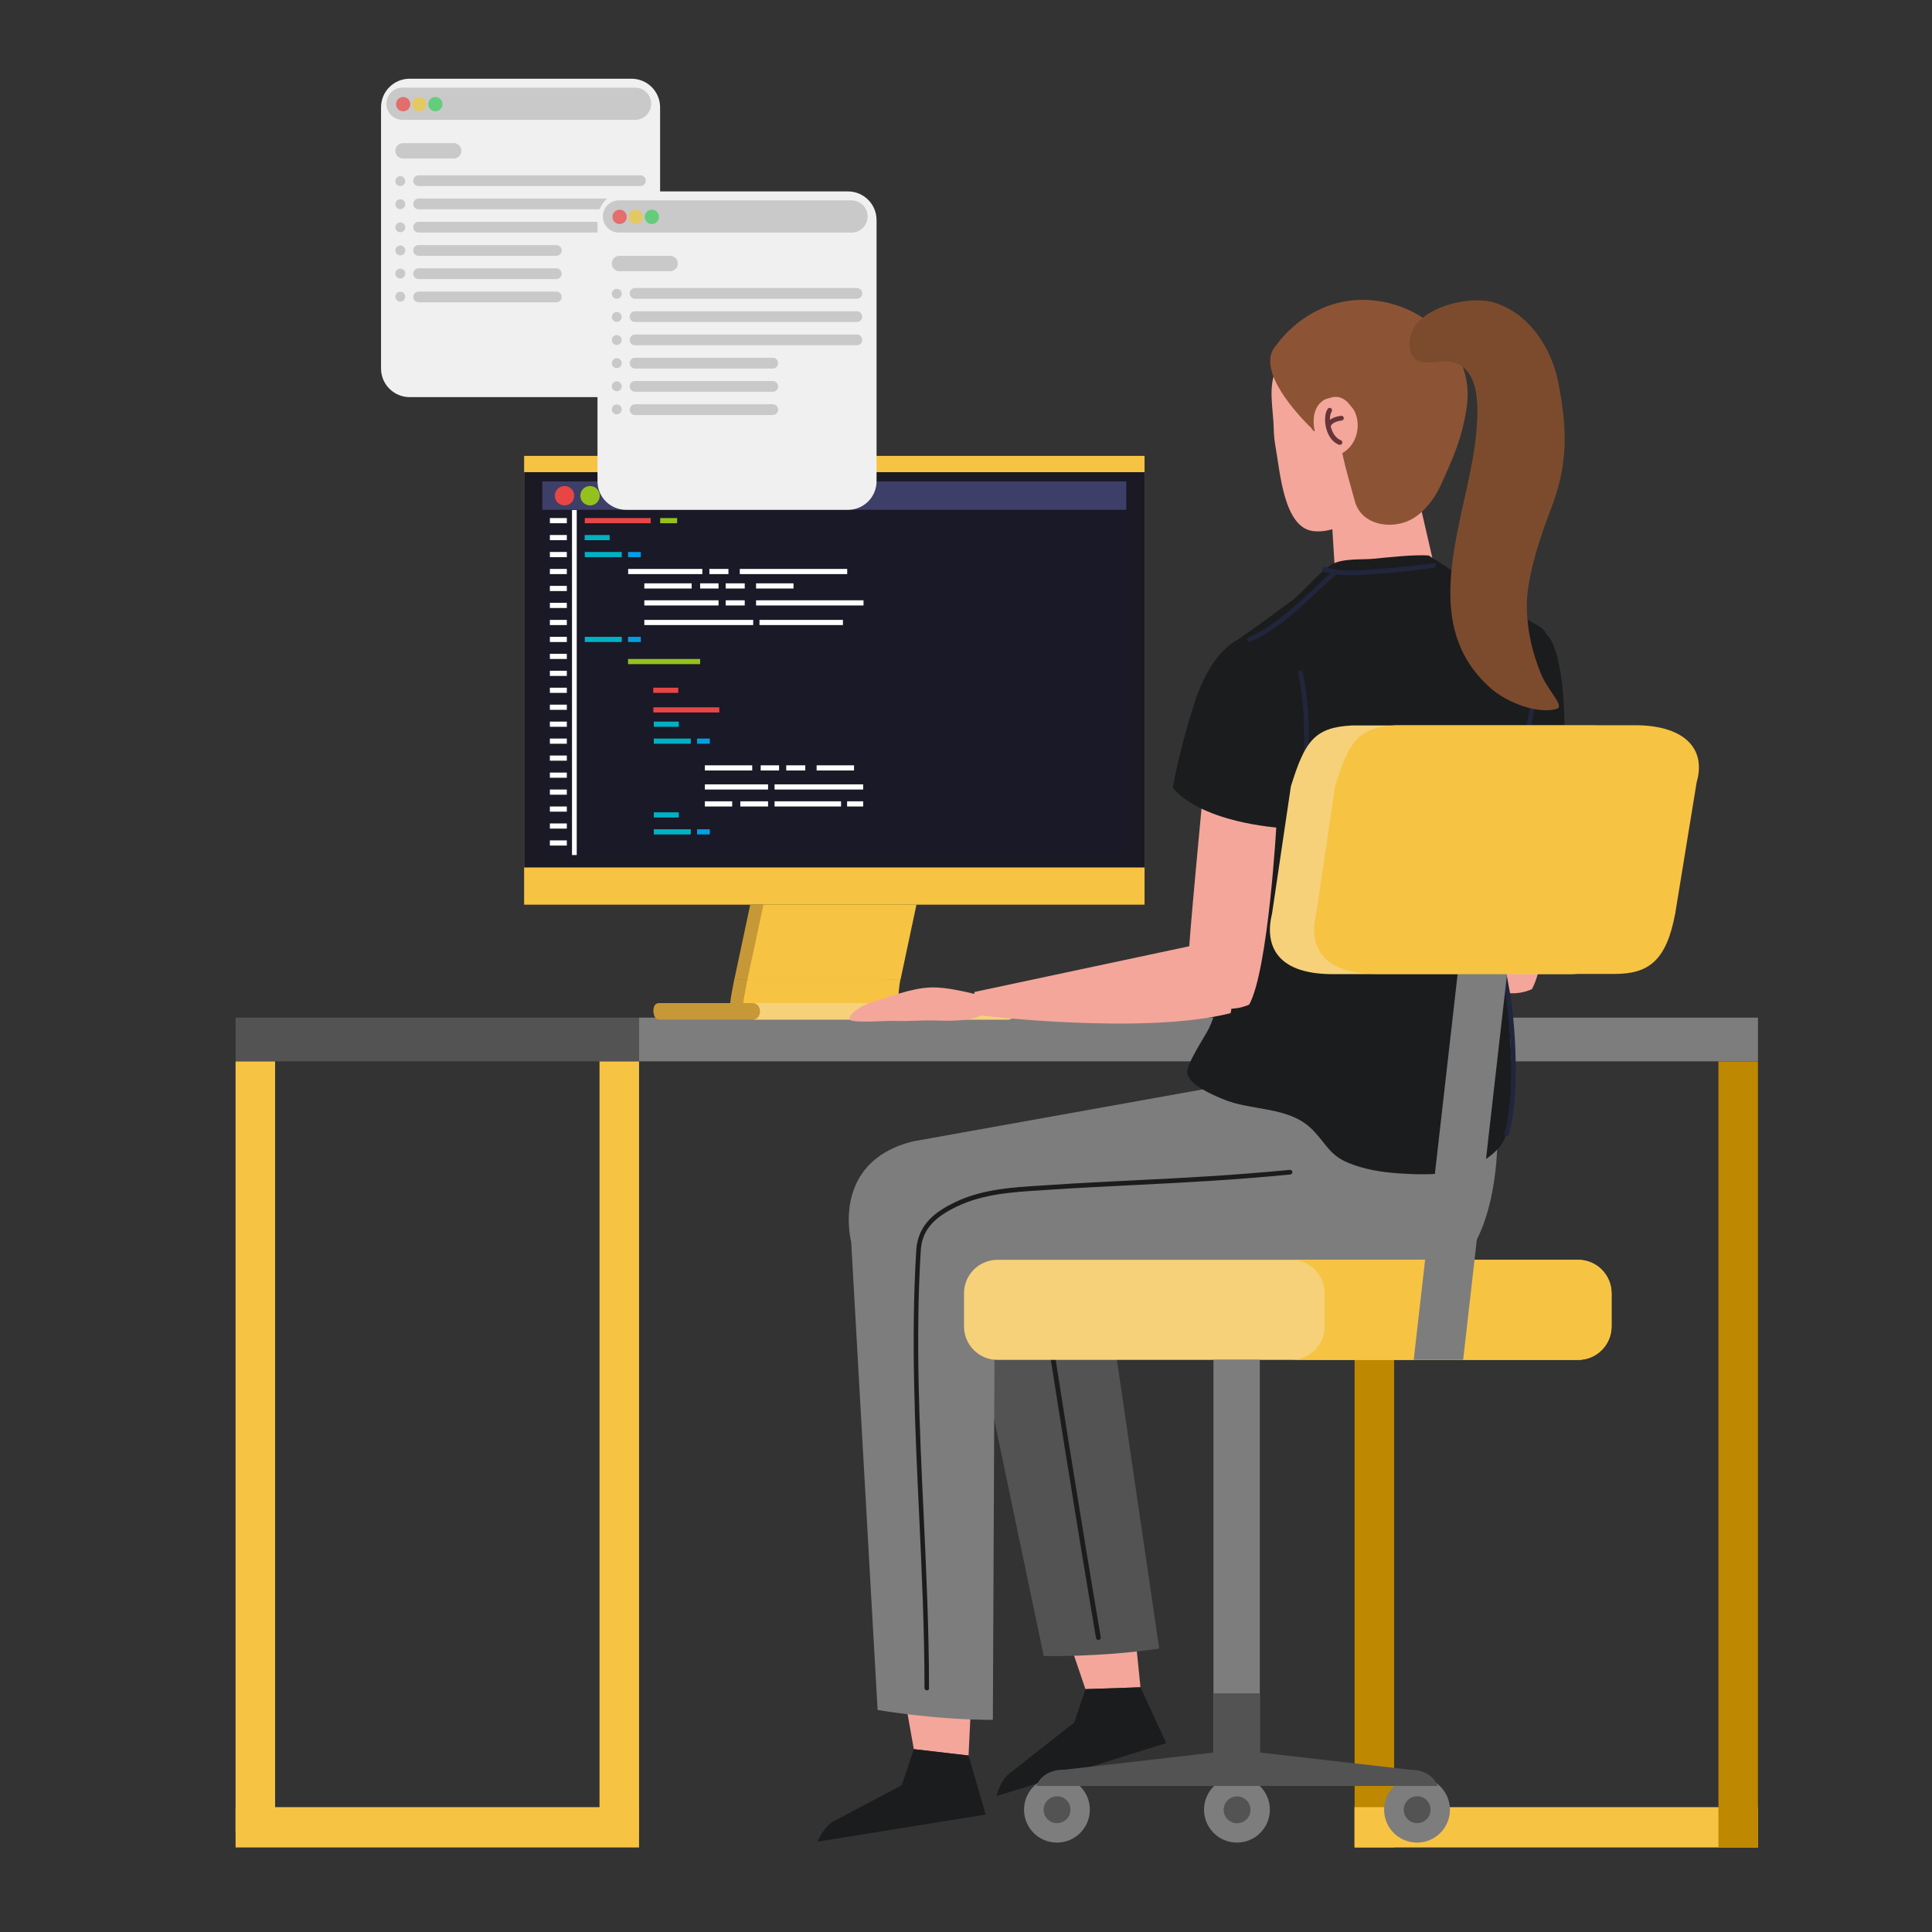 <svg width="270" height="270" viewBox="0 0 270 270" fill="none" xmlns="http://www.w3.org/2000/svg">
<rect x="0" y="0" width="270" height="270" fill="#333333" stroke="none"/>
<path d="M89.292 142.215H245.677V148.323H89.292V142.215Z" fill="#7D7D7D"/>
<path d="M32.923 142.215H89.308V148.323H32.923V142.215Z" fill="#525352"/>
<path d="M32.923 148.338H38.446V256.123H32.923V148.338Z" fill="#F7C343"/>
<path d="M32.923 252.554H89.308V258.185H32.923V252.554Z" fill="#F7C343"/>
<path d="M83.784 148.338H89.308V256.123H83.784V148.338Z" fill="#F7C343"/>
<path d="M189.307 148.338H194.831V258.2H189.307V148.338Z" fill="#BF8801"/>
<path d="M189.292 252.554H245.677V258.185H189.292V252.554Z" fill="#F7C343"/>
<path d="M240.154 148.338H245.677V258.2H240.154V148.338Z" fill="#BF8801"/>
<path d="M73.246 63.708H159.954V126.431H73.246V63.708Z" fill="#F7C343"/>
<path d="M73.246 65.985H159.954V121.231H73.246V65.985Z" fill="#1A1924"/>
<path d="M75.784 71.277H157.4V119.492H75.784V71.277Z" fill="#1A1927"/>
<path d="M79.938 71.277H80.6V119.492H79.938V71.277Z" fill="white"/>
<path d="M75.784 67.277H157.4V71.246H75.784V67.277Z" fill="#3D3F68"/>
<path d="M80.246 69.277C80.246 70.031 79.646 70.631 78.892 70.631C78.138 70.631 77.538 70.031 77.538 69.277C77.538 68.538 78.138 67.923 78.892 67.923C79.646 67.923 80.246 68.523 80.246 69.277Z" fill="#E74645"/>
<path d="M83.815 69.277C83.815 70.031 83.215 70.631 82.461 70.631C81.707 70.631 81.107 70.031 81.107 69.277C81.107 68.538 81.707 67.923 82.461 67.923C83.2 67.923 83.815 68.523 83.815 69.277Z" fill="#95C11F"/>
<path d="M87.338 69.277C87.338 70.031 86.738 70.631 85.984 70.631C85.231 70.631 84.631 70.031 84.631 69.277C84.631 68.538 85.231 67.923 85.984 67.923C86.723 67.923 87.338 68.523 87.338 69.277Z" fill="#F1BE38"/>
<path d="M76.846 72.4H79.215V73.123H76.846V72.4Z" fill="white"/>
<path d="M76.846 74.769H79.215V75.492H76.846V74.769Z" fill="white"/>
<path d="M76.846 77.138H79.215V77.862H76.846V77.138Z" fill="white"/>
<path d="M76.846 79.508H79.215V80.231H76.846V79.508Z" fill="white"/>
<path d="M76.846 81.877H79.215V82.6H76.846V81.877Z" fill="white"/>
<path d="M76.846 84.246H79.215V84.969H76.846V84.246Z" fill="white"/>
<path d="M76.846 86.631H79.215V87.354H76.846V86.631Z" fill="white"/>
<path d="M76.846 89H79.215V89.723H76.846V89Z" fill="white"/>
<path d="M76.846 91.369H79.215V92.092H76.846V91.369Z" fill="white"/>
<path d="M76.846 93.739H79.215V94.462H76.846V93.739Z" fill="white"/>
<path d="M76.846 96.108H79.215V96.831H76.846V96.108Z" fill="white"/>
<path d="M76.846 98.477H79.215V99.2H76.846V98.477Z" fill="white"/>
<path d="M76.846 100.846H79.215V101.569H76.846V100.846Z" fill="white"/>
<path d="M76.846 103.215H79.215V103.938H76.846V103.215Z" fill="white"/>
<path d="M76.846 105.585H79.215V106.308H76.846V105.585Z" fill="white"/>
<path d="M76.846 107.969H79.215V108.692H76.846V107.969Z" fill="white"/>
<path d="M76.846 110.338H79.215V111.061H76.846V110.338Z" fill="white"/>
<path d="M76.846 112.708H79.215V113.431H76.846V112.708Z" fill="white"/>
<path d="M76.846 115.077H79.215V115.8H76.846V115.077Z" fill="white"/>
<path d="M76.846 117.446H79.215V118.169H76.846V117.446Z" fill="white"/>
<path d="M81.723 72.4H90.939V73.123H81.723V72.4Z" fill="#E74645"/>
<path d="M91.308 98.846H100.523V99.569H91.308V98.846Z" fill="#E74645"/>
<path d="M91.292 96.108H94.785V96.831H91.292V96.108Z" fill="#E74645"/>
<path d="M81.707 74.769H85.2V75.492H81.707V74.769Z" fill="#00B1C3"/>
<path d="M81.723 77.138H86.892V77.862H81.723V77.138Z" fill="#00B1C3"/>
<path d="M87.785 79.508H98.154V80.231H87.785V79.508Z" fill="white"/>
<path d="M103.385 79.508H118.4V80.231H103.385V79.508Z" fill="white"/>
<path d="M99.138 79.508H101.8V80.231H99.138V79.508Z" fill="white"/>
<path d="M90.046 83.892H100.415V84.615H90.046V83.892Z" fill="white"/>
<path d="M105.661 83.892H120.677V84.615H105.661V83.892Z" fill="white"/>
<path d="M101.415 83.892H104.077V84.615H101.415V83.892Z" fill="white"/>
<path d="M90.046 81.523H96.661V82.246H90.046V81.523Z" fill="white"/>
<path d="M97.846 81.523H100.415V82.246H97.846V81.523Z" fill="white"/>
<path d="M105.661 81.523H110.892V82.246H105.661V81.523Z" fill="white"/>
<path d="M101.415 81.523H104.077V82.246H101.415V81.523Z" fill="white"/>
<path d="M98.508 106.954H105.123V107.677H98.508V106.954Z" fill="white"/>
<path d="M106.308 106.954H108.877V107.677H106.308V106.954Z" fill="white"/>
<path d="M114.123 106.954H119.354V107.677H114.123V106.954Z" fill="white"/>
<path d="M109.877 106.954H112.538V107.677H109.877V106.954Z" fill="white"/>
<path d="M87.769 77.138H89.554V77.862H87.769V77.138Z" fill="#009FE3"/>
<path d="M91.369 100.846H94.861V101.569H91.369V100.846Z" fill="#00B1C3"/>
<path d="M91.369 103.215H96.538V103.938H91.369V103.215Z" fill="#00B1C3"/>
<path d="M97.415 103.215H99.2V103.938H97.415V103.215Z" fill="#009FE3"/>
<path d="M91.369 113.523H94.861V114.246H91.369V113.523Z" fill="#00B1C3"/>
<path d="M91.369 115.892H96.538V116.615H91.369V115.892Z" fill="#00B1C3"/>
<path d="M97.415 115.892H99.2V116.615H97.415V115.892Z" fill="#009FE3"/>
<path d="M81.723 89H86.892V89.723H81.723V89Z" fill="#00B1C3"/>
<path d="M87.769 89H89.554V89.723H87.769V89Z" fill="#009FE3"/>
<path d="M92.262 72.4H94.631V73.123H92.262V72.4Z" fill="#95C11F"/>
<path d="M87.769 92.092H97.846V92.815H87.769V92.092Z" fill="#95C11F"/>
<path d="M90.046 86.631H105.261V87.354H90.046V86.631Z" fill="white"/>
<path d="M106.138 86.631H117.8V87.354H106.138V86.631Z" fill="white"/>
<path d="M98.508 109.615H107.338V110.338H98.508V109.615Z" fill="white"/>
<path d="M108.246 109.615H120.631V110.338H108.246V109.615Z" fill="white"/>
<path d="M98.507 111.985H102.323V112.708H98.507V111.985Z" fill="white"/>
<path d="M103.461 111.985H107.338V112.708H103.461V111.985Z" fill="white"/>
<path d="M118.385 111.985H120.631V112.708H118.385V111.985Z" fill="white"/>
<path d="M108.246 111.985H117.538V112.708H108.246V111.985Z" fill="white"/>
<path d="M124.015 136.846H102.631L104.846 126.431H126.246L124.015 136.846Z" fill="#C79837"/>
<path d="M125.2 142.262C122 141.815 123.923 136.846 123.923 136.846H102.615C102.615 136.846 102.415 137.892 102.246 138.815C101.969 140.431 101.584 142.262 103.892 142.262H125.2Z" fill="#C79837"/>
<path d="M125.861 136.846H104.461L106.692 126.431H128.077L125.861 136.846Z" fill="#F7C343"/>
<path d="M127.031 142.262C124.738 141.754 125.846 136.846 125.846 136.846H104.462C104.462 136.846 104.138 138.446 103.954 139.554C103.646 141.385 104.138 142.262 105.738 142.262H127.031Z" fill="#F7C343"/>
<path d="M134.246 140.415H103.538L104.246 142.277H134.246C134.677 142.277 135.031 141.861 135.031 141.354C135.031 140.831 134.677 140.415 134.246 140.415Z" fill="#6A9EB7"/>
<path d="M134.246 140.415H114.062C114.492 140.415 114.846 140.831 114.846 141.338C114.846 141.846 114.492 142.261 114.062 142.261H134.246C134.677 142.261 135.031 141.846 135.031 141.338C135.031 140.831 134.677 140.415 134.246 140.415Z" fill="#A8D5EE"/>
<path d="M92.154 142.492H140.738C141.461 142.492 141.892 141.969 141.892 141.338C141.892 140.708 141.461 140.185 140.907 140.185H92.154C92.154 140.185 91.384 140.046 91.308 141.169C91.308 141.185 91.261 142.492 92.154 142.492Z" fill="#C79837"/>
<path d="M140.907 140.185H105.231C105.769 140.185 106.215 140.708 106.215 141.338C106.215 141.969 105.784 142.492 105.231 142.492H140.907C141.446 142.492 141.892 141.969 141.892 141.338C141.892 140.708 141.446 140.185 140.907 140.185Z" fill="#F6D17A"/>
<path d="M146.923 222L157.954 221.738L159.384 235.8L151.692 236.061L146.923 222Z" fill="#F4A69A"/>
<path d="M159.384 235.8L162.984 243.6L139.261 251.015C139.261 251.015 139.615 249.2 140.892 247.985L150.138 240.723L151.692 236.061L159.384 235.8Z" fill="#1B1C1D"/>
<path d="M153.108 169.692L162 230.385C153.908 231.615 145.862 231.431 145.862 231.431L132.431 167.292L153.108 169.692Z" fill="#525352"/>
<path d="M153.492 229.185C153.338 229.185 153.2 229.077 153.169 228.908C150.354 212.308 147.092 191.938 144.446 174.431C144.415 174.246 144.538 174.077 144.723 174.061C144.908 174.031 145.077 174.154 145.108 174.338C147.754 191.846 151.015 212.2 153.831 228.8C153.862 228.985 153.738 229.154 153.554 229.185H153.492Z" fill="#1B1C1D"/>
<path d="M207.554 109.477C207.554 109.477 211.415 111.908 217.892 113.092C217.892 113.092 216.769 133.338 214.092 138.231C214.092 138.231 207.2 141.708 205.631 131.677C205.507 130.831 207.554 109.477 207.554 109.477Z" fill="#F4A69A"/>
<path d="M216.23 88.8C216.23 88.8 219.2 90.739 218.569 107.185L218.661 114.938C218.661 114.938 211.353 118.123 205.984 116.123C205.984 116.123 204.184 84.969 216.23 88.8Z" fill="#1B1C1D"/>
<path d="M136.046 231.215L135.354 245.338L127.707 244.446L125.107 229.815L136.046 231.215Z" fill="#F4A69A"/>
<path d="M135.354 245.338L137.754 253.585L114.277 257.369C114.277 257.369 114.892 255.615 116.339 254.615L126.015 249.492L127.708 244.446L135.354 245.338Z" fill="#1B1C1D"/>
<path d="M186.108 72.554L186.523 79.169L200.215 78.154L198.677 71.462C198.677 71.462 195.723 66.631 186.108 72.554Z" fill="#F4A69A"/>
<path d="M195.446 67.631C192.231 70.554 187.477 74.831 183.385 74.2C179.431 73.585 178.892 65.985 178.308 62.738C178.123 61.754 178.015 60.769 178 59.785C177.969 58.477 177.785 57.169 177.723 55.877V55.785C177.692 55.385 177.692 54.985 177.708 54.585C177.708 54.4 177.723 54.215 177.738 54.046C177.846 52.738 178.2 51.462 179.108 50.277C180.877 47.985 184.246 46.446 187.308 46.508C191.538 46.6 195.861 49.754 197.431 53.338C199.431 57.954 199.538 63.923 195.446 67.631Z" fill="#F4A69A"/>
<path d="M193.169 42.154C200.154 43.415 205.954 49.538 205 56.692C204.385 61.246 202.938 64.292 201.308 67.892C200.969 68.631 199.554 71.385 197.154 72.631C194.4 74.061 190.185 73.385 189.323 69.969C189.061 68.908 187.385 63.431 187.492 62.308C187.661 60.692 190.061 60.477 189.446 58.277C188.985 56.661 187.892 55.2 186.2 55.508C183.8 55.954 184.6 62 183.246 59.8C183.246 59.8 174.815 51.923 178.4 48.2C178.385 48.2 183.569 40.431 193.169 42.154Z" fill="#8C5435"/>
<path d="M189.292 57.462C190.062 59 189.862 61.215 188.508 62.615C186.662 64.523 184.954 63.185 184.154 61.477C183.508 60.108 183.092 57.431 184.723 56.108C186.246 54.861 188.662 56.2 189.292 57.462Z" fill="#F4A69A"/>
<path d="M187.246 62.169L187.123 62.154C186.354 61.861 185.738 61.138 185.415 60.123C185.062 59.046 185.108 57.815 185.538 57.154C185.631 57 185.846 56.954 186 57.046C186.154 57.138 186.2 57.354 186.108 57.508C185.785 58 185.769 59.015 186.062 59.908C186.215 60.385 186.6 61.215 187.385 61.523C187.554 61.585 187.646 61.785 187.569 61.954C187.508 62.092 187.385 62.169 187.246 62.169Z" fill="#673438"/>
<path d="M185.738 59.631L185.585 59.585C185.431 59.492 185.369 59.292 185.446 59.139C185.877 58.339 187.077 58.154 187.431 58.108C187.6 58.092 187.769 58.215 187.8 58.4C187.815 58.585 187.692 58.739 187.508 58.769C186.923 58.831 186.246 59.062 186.031 59.446C185.969 59.569 185.862 59.631 185.738 59.631Z" fill="#673438"/>
<path d="M130.061 138C127.323 138.092 124.353 139.323 121.569 140.138L121.43 140.169C121.123 140.323 120.846 140.462 120.6 140.585C119.215 141.277 118.077 142.446 119.153 142.662C120.507 142.923 123.723 142.631 125.077 142.677C126.953 142.754 128.815 142.554 130.677 142.615C132.43 142.677 134.415 142.692 136.061 142.308C137.953 141.877 138.415 140.415 137.646 139.231C135.092 138.677 132.492 137.923 130.061 138Z" fill="#F4A69A"/>
<path d="M138.754 240.354L139.03 179.015H174.723C174.723 179.015 198.815 182.354 205.769 174.292C205.769 174.292 211.861 166 208.015 145.477H170.538L169.015 152.077L127.6 159.508C115.984 162.385 118.954 173.554 118.954 173.554L122.646 238.969C122.646 238.969 130.569 240.354 138.754 240.354Z" fill="#7D7D7D"/>
<path d="M214.123 86.985C215.938 87.892 217.015 88.6 216.615 93.415L208.23 126.615L208.369 146.831L171.03 143.692L174.277 125.754L174.584 101.538C172.354 89.815 172.354 89.815 172.354 89.815C176.43 87.046 178.523 85.369 180.354 84.077C181.954 82.938 184.492 79.831 186.03 78.923C187.661 77.969 190.23 78.261 192.092 78.077C194.03 77.877 197.815 77.477 199.661 77.631L214.123 86.985Z" fill="#1B1C1D"/>
<path d="M168.954 143.708C168.385 144.877 165.723 148.785 165.923 149.985C166.2 151.662 169.585 153.046 170.861 153.585C175 155.354 180.246 154.508 183.554 158.015C185.431 160 185.877 161.462 188.461 162.523C190.677 163.431 193.031 163.815 195.554 163.985C200.246 164.308 206.015 164.277 209.461 160.415C212.108 157.446 211.261 149.569 211.092 145.708C210.861 140.462 210.292 135.292 210.154 130.092C210.015 125 210.769 119.692 211.523 114.662C212.261 109.662 214.061 104.985 214.615 100C215.308 93.923 208.169 93.246 203.385 93.138C193.738 92.923 182.492 95.6 178.461 105.723C176.877 109.708 177.092 113.939 176.723 118.246C176.538 120.446 175.831 122.585 175.261 124.662C174.415 127.739 173.415 130 172.2 132.831C170.677 136.308 170.6 140.246 168.954 143.708Z" fill="#1B1C1D"/>
<path d="M136.292 141.831C136.292 141.831 159.754 144.723 171.984 141.585C171.984 141.585 174.231 130.939 166.677 132.139L136.169 138.631C136.169 138.615 136.169 138.615 136.292 141.831Z" fill="#F4A69A"/>
<path d="M168.046 111.631C168.046 111.631 171.907 114.062 178.384 115.246C178.384 115.246 177.261 135.492 174.584 140.385C174.584 140.385 167.692 143.862 166.123 133.831C166 132.985 168.046 111.631 168.046 111.631Z" fill="#F4A69A"/>
<path d="M180.662 115.846C182.015 111.092 182.015 111.092 182.477 108.985C183.354 104.954 184.123 100.738 183.154 96.523C182.477 93.554 179.277 88.662 175.308 88.8C170.754 88.969 168.062 94.769 167 98.015C166.308 100.123 164.938 104.631 163.892 110.046C163.892 110.062 167.046 115 180.662 115.846Z" fill="#1B1C1D"/>
<path d="M174.631 89.708C174.508 89.708 174.385 89.631 174.323 89.508C174.246 89.338 174.323 89.138 174.492 89.077C177.846 87.631 180.631 85.031 183.323 82.523C184.246 81.662 185.2 80.769 186.154 79.938C186.292 79.815 186.508 79.831 186.615 79.969C186.738 80.108 186.723 80.308 186.585 80.431C185.631 81.246 184.692 82.138 183.769 82.985C181.031 85.538 178.215 88.169 174.754 89.662L174.631 89.708Z" fill="#21263D"/>
<path d="M180.523 116.969L180.431 116.954C180.261 116.908 180.154 116.723 180.2 116.538C182.431 108.969 182.861 101.215 181.431 94.077C181.4 93.892 181.507 93.723 181.692 93.692C181.861 93.662 182.046 93.769 182.077 93.954C183.523 101.185 183.092 109.061 180.831 116.723C180.8 116.877 180.661 116.969 180.523 116.969Z" fill="#21263D"/>
<path d="M188.708 80.4C187.354 80.4 186.031 80.277 184.954 79.877C184.785 79.815 184.692 79.615 184.754 79.446C184.815 79.277 185.015 79.185 185.185 79.246C186.969 79.908 189.6 79.738 191.708 79.585L192.585 79.523C195.246 79.354 197.815 79.031 200.308 78.692C200.492 78.662 200.661 78.8 200.677 78.985C200.708 79.169 200.569 79.338 200.385 79.354C197.877 79.677 195.292 80.015 192.615 80.185L191.738 80.246C190.8 80.323 189.754 80.4 188.708 80.4Z" fill="#21263D"/>
<path d="M210.877 116.662C210.692 116.662 210.538 116.508 210.538 116.323C210.538 112.077 211.492 108.462 212.508 104.631C212.738 103.769 212.969 102.892 213.185 102C213.985 98.8 215.369 91 211.077 87.677C210.938 87.569 210.908 87.354 211.015 87.215C211.123 87.077 211.338 87.046 211.477 87.154C216.092 90.708 214.646 98.831 213.815 102.154C213.585 103.046 213.354 103.938 213.123 104.8C212.123 108.585 211.185 112.169 211.185 116.323C211.215 116.508 211.062 116.662 210.877 116.662Z" fill="#21263D"/>
<path d="M210.538 158.785L210.446 158.769C210.277 158.723 210.169 158.538 210.23 158.354C211.769 153.262 211.215 142.846 210.138 137.6C209.523 134.6 209.63 131.923 209.8 129C210 125.8 209.907 123.2 209.723 120.261C209.707 120.077 209.846 119.923 210.03 119.908C210.2 119.892 210.369 120.031 210.384 120.215C210.569 123.169 210.661 125.8 210.461 129.031C210.277 131.908 210.184 134.538 210.784 137.462C211.877 142.769 212.415 153.354 210.861 158.538C210.815 158.692 210.677 158.785 210.538 158.785Z" fill="#21263D"/>
<path d="M129.538 236.231C129.354 236.231 129.2 236.077 129.2 235.892C129.2 227.785 128.815 219.569 128.446 211.615C127.877 199.554 127.292 187.092 128.046 174.738C128.277 171 130.923 169.231 133.492 168C137.261 166.185 141.507 165.923 145.615 165.677C146.077 165.646 146.538 165.615 146.984 165.585C150.938 165.323 154.754 165.138 158.446 164.954C165.123 164.631 172.046 164.277 180.261 163.492C180.43 163.477 180.6 163.615 180.615 163.785C180.63 163.969 180.492 164.123 180.323 164.138C172.092 164.938 165.169 165.277 158.477 165.615C154.784 165.8 150.969 165.985 147.015 166.246C146.554 166.277 146.092 166.308 145.63 166.338C141.584 166.585 137.4 166.846 133.754 168.6C130.307 170.246 128.846 172.046 128.677 174.785C127.923 187.092 128.507 199.538 129.077 211.585C129.446 219.538 129.83 227.769 129.83 235.892C129.877 236.092 129.723 236.231 129.538 236.231Z" fill="#1B1C1D"/>
<path d="M197.062 48.908C197.631 51.815 201.015 50.108 203.046 50.631C207.108 51.677 206.569 57.754 206.277 60.815C205.169 72.215 197.646 86.831 208.385 96.231C210.308 97.908 213.815 99.415 216.431 99.246C218.046 99.138 218.231 98.862 217.338 97.508C216.631 96.415 215.877 95.415 215.369 94.2C214.108 91.169 213.415 88.031 213.369 84.754C213.323 80.754 215.308 74.815 216.708 71.231C219.185 64.877 219.046 59.923 217.754 53.369C216.8 48.538 213.554 43.6 208.615 42.231C204.785 41.169 195.969 43.431 197.062 48.908Z" fill="#7C4B2E"/>
<path d="M225.215 185.369C225.215 187.954 223.123 190.046 220.538 190.046H139.4C136.815 190.046 134.723 187.954 134.723 185.369V180.738C134.723 178.154 136.815 176.062 139.4 176.062H220.538C223.123 176.062 225.215 178.154 225.215 180.738V185.369Z" fill="#F6D17A"/>
<path d="M220.538 176.062H180.446C183.031 176.062 185.123 178.154 185.123 180.738V185.369C185.123 187.954 183.031 190.046 180.446 190.046H220.538C223.123 190.046 225.215 187.954 225.215 185.369V180.738C225.215 178.169 223.123 176.062 220.538 176.062Z" fill="#F7C343"/>
<path d="M204.477 190.046H197.569L203.708 136.108H210.615L204.477 190.046Z" fill="#7D7D7D"/>
<path d="M227.944 127.647C226.36 132.586 224.144 136.14 219.452 136.14H186.267C177.79 136.14 176.806 131.509 177.775 127.647L180.406 109.878C182.344 103.678 183.621 101.663 188.898 101.386H222.083C228.913 101.309 232.021 104.94 230.575 109.878L227.944 127.647Z" fill="#F6D17A"/>
<path d="M234.123 127.615C232.877 134.369 230.323 136.108 225.631 136.108H192.446C183.969 136.108 182.984 131.462 183.954 127.615L186.584 109.846C188.523 103.646 189.8 101.631 195.077 101.354H228.261C235.092 101.277 238.538 104.4 237.108 109.338L234.123 127.615Z" fill="#F7C343"/>
<path d="M169.585 190.046H176.062V245.8H169.585V190.046Z" fill="#7D7D7D"/>
<path d="M169.585 236.646H176.062V245.815H169.585V236.646Z" fill="#525352"/>
<path d="M168.265 252.912C168.261 250.371 170.317 248.308 172.857 248.304C175.398 248.3 177.461 250.356 177.465 252.897C177.469 255.437 175.413 257.5 172.872 257.504C170.332 257.508 168.269 255.452 168.265 252.912Z" fill="#7D7D7D"/>
<path d="M172.458 254.755C171.449 254.522 170.819 253.514 171.053 252.504C171.287 251.494 172.295 250.864 173.305 251.098C174.315 251.332 174.944 252.34 174.71 253.35C174.477 254.36 173.468 254.989 172.458 254.755Z" fill="#525352"/>
<path d="M152.308 252.908C152.308 255.446 150.246 257.508 147.708 257.508C145.169 257.508 143.108 255.446 143.108 252.908C143.108 250.369 145.169 248.308 147.708 248.308C150.246 248.308 152.308 250.369 152.308 252.908Z" fill="#7D7D7D"/>
<path d="M149.6 252.908C149.6 253.954 148.753 254.785 147.723 254.785C146.677 254.785 145.846 253.938 145.846 252.908C145.846 251.877 146.692 251.031 147.723 251.031C148.753 251.015 149.6 251.862 149.6 252.908Z" fill="#525352"/>
<path d="M202.631 252.908C202.631 255.446 200.569 257.508 198.031 257.508C195.492 257.508 193.431 255.446 193.431 252.908C193.431 250.369 195.492 248.308 198.031 248.308C200.569 248.308 202.631 250.369 202.631 252.908Z" fill="#7D7D7D"/>
<path d="M199.923 252.908C199.923 253.954 199.077 254.785 198.046 254.785C197 254.785 196.169 253.938 196.169 252.908C196.169 251.877 197.015 251.031 198.046 251.031C199.077 251.015 199.923 251.862 199.923 252.908Z" fill="#525352"/>
<path d="M200.923 249.585C199.907 247.123 197.046 247.323 197.046 247.323L174.923 244.785H170.815L148.692 247.323C148.692 247.323 145.831 247.123 144.815 249.585H200.923Z" fill="#525352"/>
<path d="M88.25 11H57.25C55.041 11 53.25 12.791 53.25 15V51.5C53.25 53.709 55.041 55.5 57.25 55.5H88.25C90.459 55.5 92.25 53.709 92.25 51.5V15C92.25 12.791 90.459 11 88.25 11Z" fill="#F0F0F0"/>
<path d="M56.327 20H63.404C63.998 20 64.481 20.482 64.481 21.077C64.481 21.672 63.998 22.154 63.404 22.154H56.327C55.732 22.154 55.25 21.672 55.25 21.077C55.25 20.482 55.732 20 56.327 20Z" fill="#C9C9C9"/>
<path d="M58.5 24.5H89.5C89.914 24.5 90.25 24.836 90.25 25.25C90.25 25.664 89.914 26 89.5 26H58.5C58.086 26 57.75 25.664 57.75 25.25C57.75 24.836 58.086 24.5 58.5 24.5Z" fill="#C9C9C9"/>
<path d="M56.635 25.308C56.635 25.69 56.325 26 55.943 26C55.56 26 55.25 25.69 55.25 25.308C55.25 24.925 55.56 24.615 55.943 24.615C56.325 24.615 56.635 24.925 56.635 25.308Z" fill="#C9C9C9"/>
<path d="M58.5 27.75H89.5C89.914 27.75 90.25 28.086 90.25 28.5C90.25 28.914 89.914 29.25 89.5 29.25H58.5C58.086 29.25 57.75 28.914 57.75 28.5C57.75 28.086 58.086 27.75 58.5 27.75Z" fill="#C9C9C9"/>
<path d="M56.635 28.538C56.635 28.921 56.325 29.231 55.943 29.231C55.56 29.231 55.25 28.921 55.25 28.538C55.25 28.156 55.56 27.846 55.943 27.846C56.325 27.846 56.635 28.156 56.635 28.538Z" fill="#C9C9C9"/>
<path d="M58.5 31H89.5C89.914 31 90.25 31.336 90.25 31.75C90.25 32.164 89.914 32.5 89.5 32.5H58.5C58.086 32.5 57.75 32.164 57.75 31.75C57.75 31.336 58.086 31 58.5 31Z" fill="#C9C9C9"/>
<path d="M56.635 31.769C56.635 32.151 56.325 32.461 55.943 32.461C55.56 32.461 55.25 32.151 55.25 31.769C55.25 31.387 55.56 31.077 55.943 31.077C56.325 31.077 56.635 31.387 56.635 31.769Z" fill="#C9C9C9"/>
<path d="M58.5 34.25H77.75C78.164 34.25 78.5 34.586 78.5 35C78.5 35.414 78.164 35.75 77.75 35.75H58.5C58.086 35.75 57.75 35.414 57.75 35C57.75 34.586 58.086 34.25 58.5 34.25Z" fill="#C9C9C9"/>
<path d="M58.5 37.5H77.75C78.164 37.5 78.5 37.836 78.5 38.25C78.5 38.664 78.164 39 77.75 39H58.5C58.086 39 57.75 38.664 57.75 38.25C57.75 37.836 58.086 37.5 58.5 37.5Z" fill="#C9C9C9"/>
<path d="M58.5 40.75H77.75C78.164 40.75 78.5 41.086 78.5 41.5C78.5 41.914 78.164 42.25 77.75 42.25H58.5C58.086 42.25 57.75 41.914 57.75 41.5C57.75 41.086 58.086 40.75 58.5 40.75Z" fill="#C9C9C9"/>
<path d="M56.635 35C56.635 35.382 56.325 35.692 55.943 35.692C55.56 35.692 55.25 35.382 55.25 35C55.25 34.618 55.56 34.308 55.943 34.308C56.325 34.308 56.635 34.618 56.635 35Z" fill="#C9C9C9"/>
<path d="M56.635 38.231C56.635 38.613 56.325 38.923 55.943 38.923C55.56 38.923 55.25 38.613 55.25 38.231C55.25 37.849 55.56 37.539 55.943 37.539C56.325 37.539 56.635 37.849 56.635 38.231Z" fill="#C9C9C9"/>
<path d="M56.635 41.461C56.635 41.844 56.325 42.154 55.943 42.154C55.56 42.154 55.25 41.844 55.25 41.461C55.25 41.079 55.56 40.769 55.943 40.769C56.325 40.769 56.635 41.079 56.635 41.461Z" fill="#C9C9C9"/>
<path d="M88.75 12.25H56.25C55.007 12.25 54 13.257 54 14.5C54 15.743 55.007 16.75 56.25 16.75H88.75C89.993 16.75 91 15.743 91 14.5C91 13.257 89.993 12.25 88.75 12.25Z" fill="#C9C9C9"/>
<g opacity="0.5">
<path d="M56.342 15.558C56.895 15.558 57.342 15.11 57.342 14.558C57.342 14.005 56.895 13.558 56.342 13.558C55.79 13.558 55.342 14.005 55.342 14.558C55.342 15.11 55.79 15.558 56.342 15.558Z" fill="#FF1111"/>
<path d="M58.592 15.558C59.145 15.558 59.592 15.11 59.592 14.558C59.592 14.005 59.145 13.558 58.592 13.558C58.04 13.558 57.592 14.005 57.592 14.558C57.592 15.11 58.04 15.558 58.592 15.558Z" fill="#FFC700"/>
<path d="M60.842 15.558C61.395 15.558 61.842 15.11 61.842 14.558C61.842 14.005 61.395 13.558 60.842 13.558C60.29 13.558 59.842 14.005 59.842 14.558C59.842 15.11 60.29 15.558 60.842 15.558Z" fill="#00D12E"/>
</g>
<path d="M118.5 26.75H87.5C85.291 26.75 83.5 28.541 83.5 30.75V67.25C83.5 69.459 85.291 71.25 87.5 71.25H118.5C120.709 71.25 122.5 69.459 122.5 67.25V30.75C122.5 28.541 120.709 26.75 118.5 26.75Z" fill="#F0F0F0"/>
<path d="M86.577 35.75H93.653C94.248 35.75 94.731 36.232 94.731 36.827C94.731 37.422 94.248 37.904 93.653 37.904H86.577C85.982 37.904 85.5 37.422 85.5 36.827C85.5 36.232 85.982 35.75 86.577 35.75Z" fill="#C9C9C9"/>
<path d="M88.75 40.25H119.75C120.164 40.25 120.5 40.586 120.5 41C120.5 41.414 120.164 41.75 119.75 41.75H88.75C88.336 41.75 88 41.414 88 41C88 40.586 88.336 40.25 88.75 40.25Z" fill="#C9C9C9"/>
<path d="M86.885 41.057C86.885 41.44 86.575 41.75 86.192 41.75C85.81 41.75 85.5 41.44 85.5 41.057C85.5 40.675 85.81 40.365 86.192 40.365C86.575 40.365 86.885 40.675 86.885 41.057Z" fill="#C9C9C9"/>
<path d="M88.75 43.5H119.75C120.164 43.5 120.5 43.836 120.5 44.25C120.5 44.664 120.164 45 119.75 45H88.75C88.336 45 88 44.664 88 44.25C88 43.836 88.336 43.5 88.75 43.5Z" fill="#C9C9C9"/>
<path d="M86.885 44.288C86.885 44.671 86.575 44.981 86.192 44.981C85.81 44.981 85.5 44.671 85.5 44.288C85.5 43.906 85.81 43.596 86.192 43.596C86.575 43.596 86.885 43.906 86.885 44.288Z" fill="#C9C9C9"/>
<path d="M88.75 46.75H119.75C120.164 46.75 120.5 47.086 120.5 47.5C120.5 47.914 120.164 48.25 119.75 48.25H88.75C88.336 48.25 88 47.914 88 47.5C88 47.086 88.336 46.75 88.75 46.75Z" fill="#C9C9C9"/>
<path d="M86.885 47.519C86.885 47.901 86.575 48.211 86.192 48.211C85.81 48.211 85.5 47.901 85.5 47.519C85.5 47.137 85.81 46.827 86.192 46.827C86.575 46.827 86.885 47.137 86.885 47.519Z" fill="#C9C9C9"/>
<path d="M88.75 50H108C108.414 50 108.75 50.336 108.75 50.75C108.75 51.164 108.414 51.5 108 51.5H88.75C88.336 51.5 88 51.164 88 50.75C88 50.336 88.336 50 88.75 50Z" fill="#C9C9C9"/>
<path d="M88.75 53.25H108C108.414 53.25 108.75 53.586 108.75 54C108.75 54.414 108.414 54.75 108 54.75H88.75C88.336 54.75 88 54.414 88 54C88 53.586 88.336 53.25 88.75 53.25Z" fill="#C9C9C9"/>
<path d="M88.75 56.5H108C108.414 56.5 108.75 56.836 108.75 57.25C108.75 57.664 108.414 58 108 58H88.75C88.336 58 88 57.664 88 57.25C88 56.836 88.336 56.5 88.75 56.5Z" fill="#C9C9C9"/>
<path d="M86.885 50.75C86.885 51.132 86.575 51.442 86.192 51.442C85.81 51.442 85.5 51.132 85.5 50.75C85.5 50.368 85.81 50.058 86.192 50.058C86.575 50.058 86.885 50.368 86.885 50.75Z" fill="#C9C9C9"/>
<path d="M86.885 53.981C86.885 54.363 86.575 54.673 86.192 54.673C85.81 54.673 85.5 54.363 85.5 53.981C85.5 53.599 85.81 53.289 86.192 53.289C86.575 53.289 86.885 53.599 86.885 53.981Z" fill="#C9C9C9"/>
<path d="M86.885 57.211C86.885 57.594 86.575 57.904 86.192 57.904C85.81 57.904 85.5 57.594 85.5 57.211C85.5 56.829 85.81 56.519 86.192 56.519C86.575 56.519 86.885 56.829 86.885 57.211Z" fill="#C9C9C9"/>
<path d="M119 28H86.5C85.257 28 84.25 29.007 84.25 30.25C84.25 31.493 85.257 32.5 86.5 32.5H119C120.243 32.5 121.25 31.493 121.25 30.25C121.25 29.007 120.243 28 119 28Z" fill="#C9C9C9"/>
<g opacity="0.5">
<path d="M86.592 31.308C87.145 31.308 87.592 30.86 87.592 30.308C87.592 29.755 87.145 29.308 86.592 29.308C86.04 29.308 85.592 29.755 85.592 30.308C85.592 30.86 86.04 31.308 86.592 31.308Z" fill="#FF1111"/>
<path d="M88.842 31.308C89.395 31.308 89.842 30.86 89.842 30.308C89.842 29.755 89.395 29.308 88.842 29.308C88.29 29.308 87.842 29.755 87.842 30.308C87.842 30.86 88.29 31.308 88.842 31.308Z" fill="#FFC700"/>
<path d="M91.092 31.308C91.645 31.308 92.092 30.86 92.092 30.308C92.092 29.755 91.645 29.308 91.092 29.308C90.54 29.308 90.092 29.755 90.092 30.308C90.092 30.86 90.54 31.308 91.092 31.308Z" fill="#00D12E"/>
</g>
</svg>

